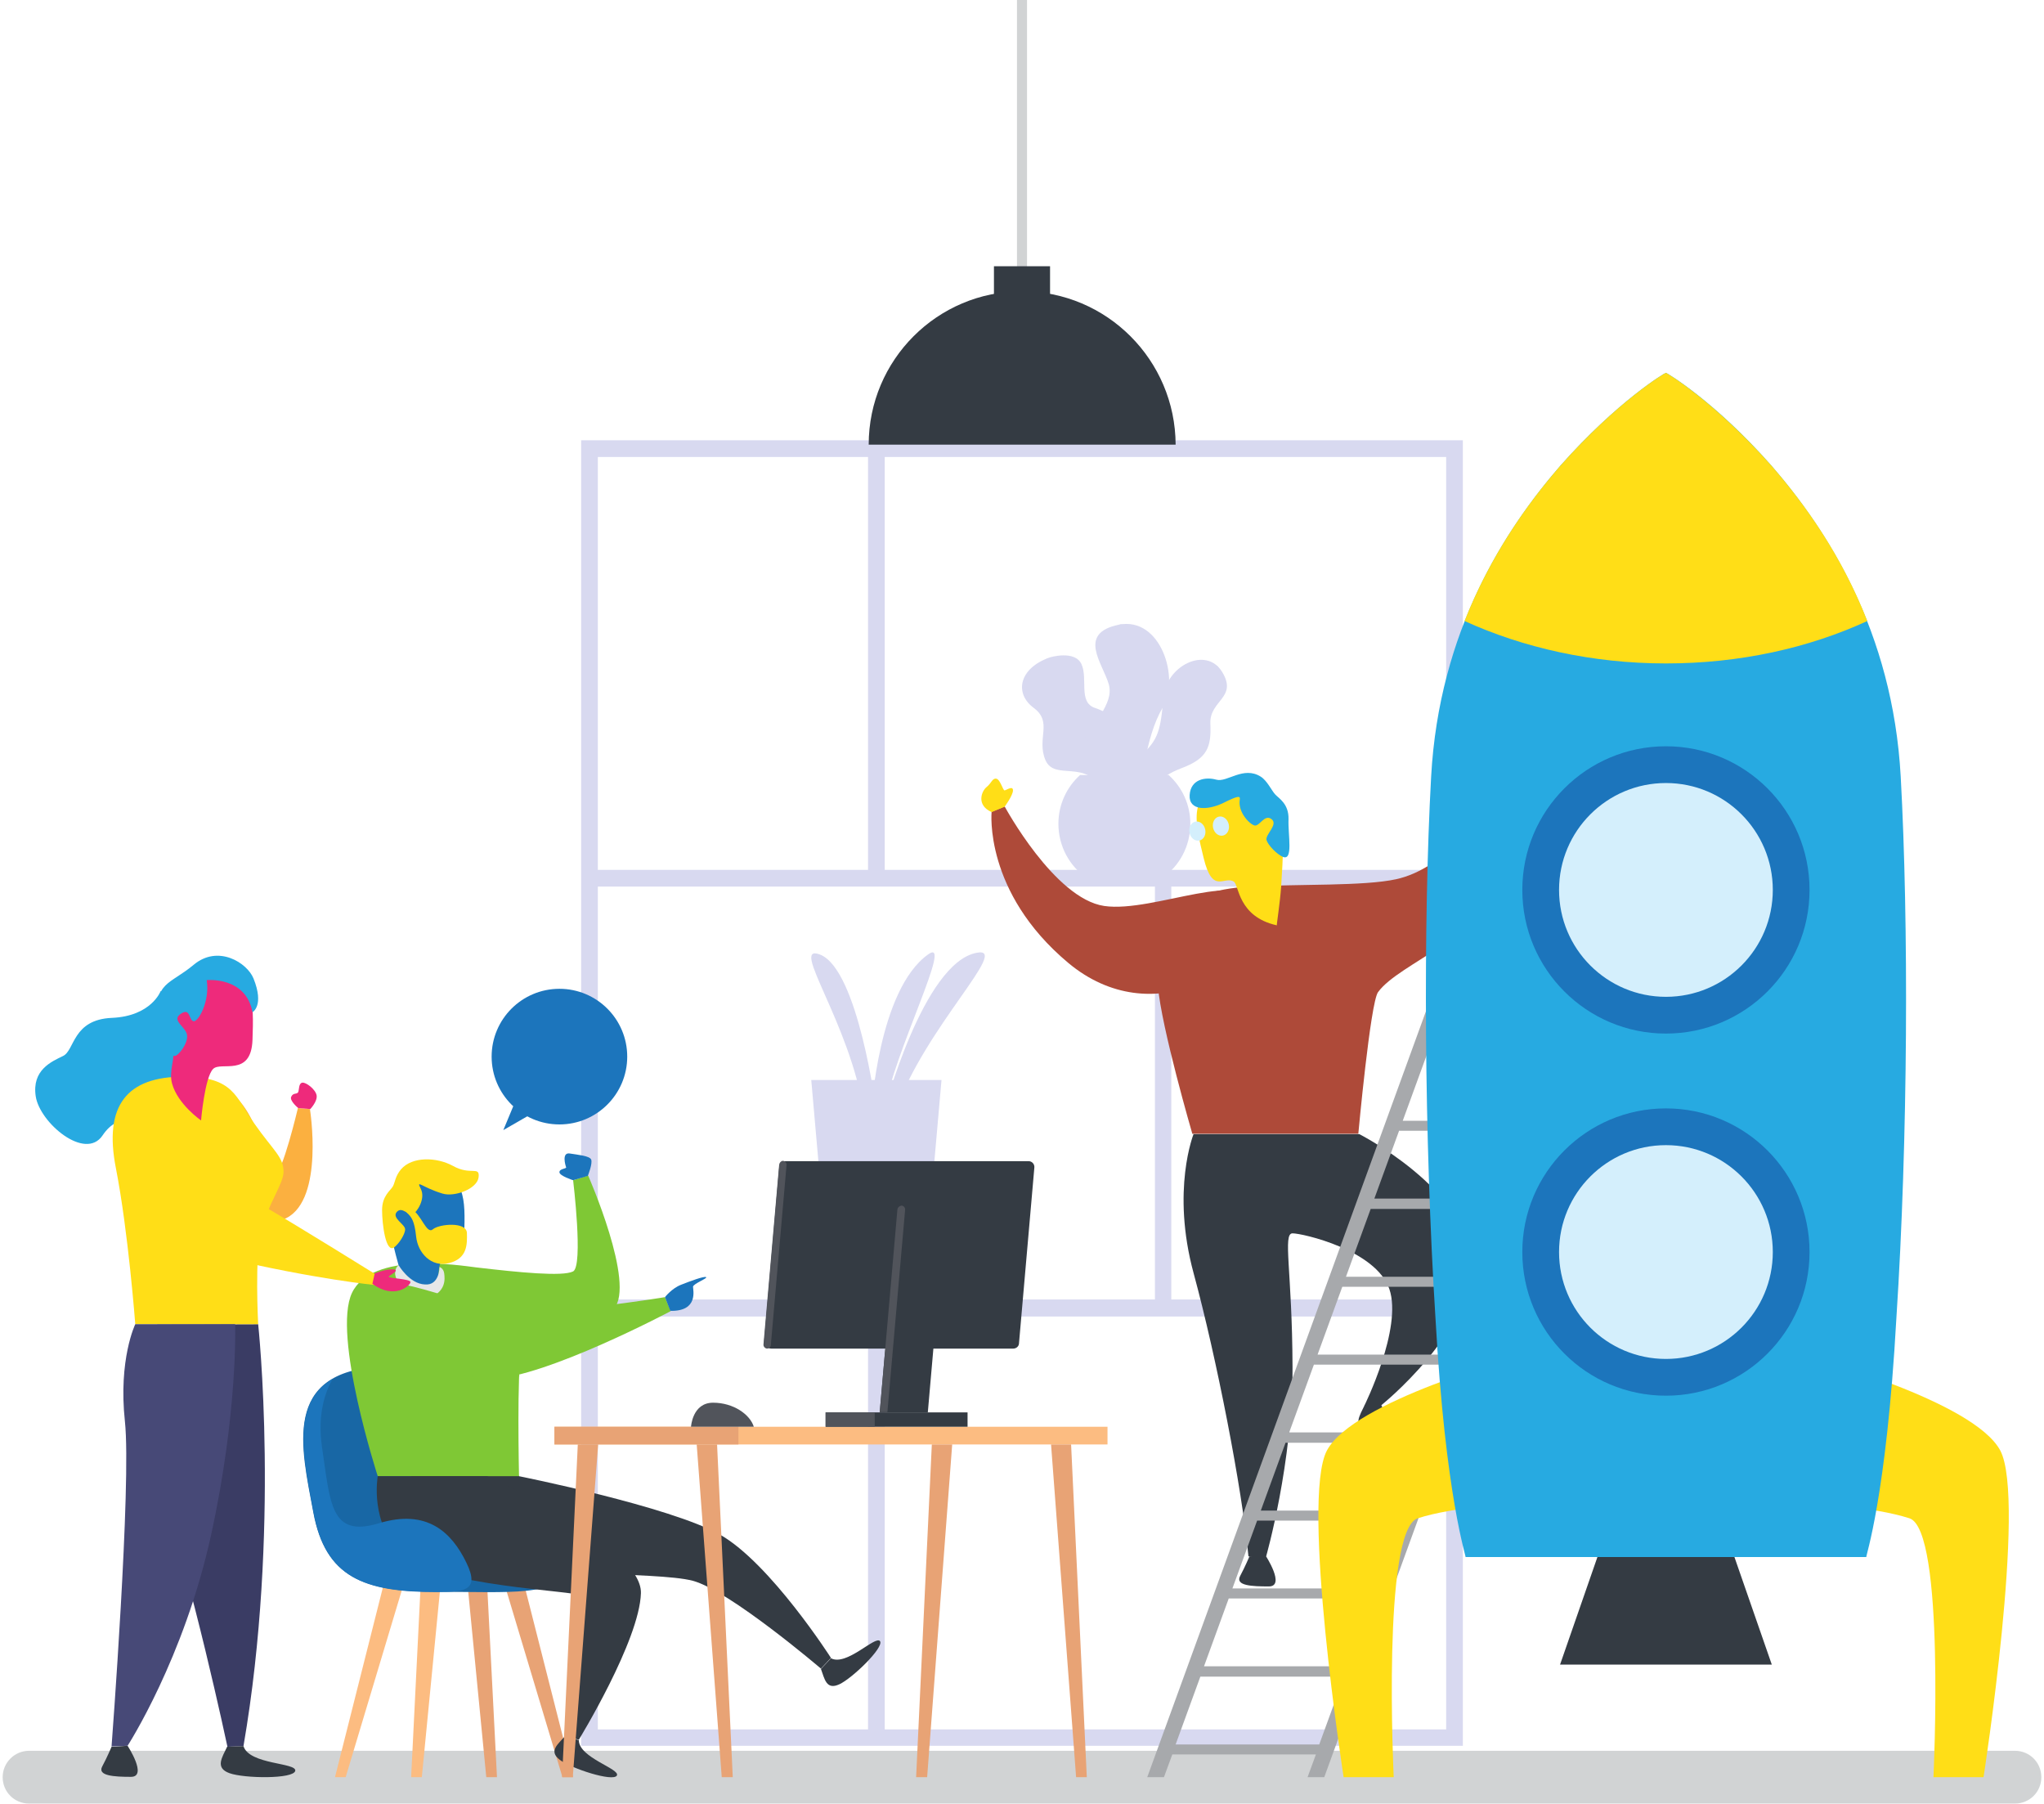 <svg xmlns="http://www.w3.org/2000/svg" width="612" height="540" viewBox="0 0 612 540" fill="none"><path d="M0.8 532C0.8 536.4 4.3 539.9 8.7 539.9H603.3C607.7 539.9 611.2 536.4 611.2 532C611.2 527.6 607.7 524.1 603.3 524.1H8.7C4.4 524.1 0.8 527.6 0.8 532Z" fill="#D1D3D4"></path><path d="M264.9 131.8H174V260.4V265.4V389V394V522.6H264.9H438V394.1V389.1V265.4V260.4V131.8H264.9ZM433 136.8V260.4H345.8H264.9V136.8H433ZM350.7 265.4H431.6V389H350.7V265.4ZM179 136.8H259.9V260.4H179V136.8ZM179 265.4H264.9H345.8V389H264.9H179V265.4ZM179 517.7V394.1H259.9V517.7H179ZM433 517.7H264.9V394.1H345.8H433V517.7Z" fill="#D8D9F0"></path><path d="M338.3 236.9C338.3 236.9 338 229.5 342.3 225.5C346.6 221.5 347.6 218.5 348.3 208.9C349.1 199.3 361.1 193.3 365.9 201.1C370.7 208.9 362.1 209.6 362.4 216.6C362.7 223.5 361.6 227 353.9 229.9C346.1 232.8 344.8 236.9 344.8 236.9H338.3Z" fill="#D8D9F0"></path><path d="M356 205.5C354.5 208.3 354 211.1 353.6 213.9C352.9 218.2 352.2 222.3 347.6 225.7C343.1 229 341.2 233.6 340.3 236.9H340.8C341.7 233.7 343.6 229.3 347.9 226.1C352.7 222.5 353.4 218.4 354.1 214C354.5 211.3 355 208.5 356.5 205.8C358.3 202.4 361.7 200.6 364.8 199.7C364.7 199.6 364.5 199.4 364.4 199.3C361.2 200.2 357.8 202.1 356 205.5Z" fill="#D8D9F0"></path><path d="M314.3 196.8C305 200.1 303.7 207.6 309.5 211.9C315.3 216.2 310.3 221 313 227.5C315.8 234 325.3 226.9 330.3 236.9H337.6C337.6 236.9 334.8 233.8 335.8 225.2C336.8 216.7 332.8 213.6 327.8 211.9C322.8 210.2 325.8 203.1 323.8 198.8C321.8 194.5 314.3 196.8 314.3 196.8Z" fill="#D8D9F0"></path><path d="M313.9 197C313.7 197.1 313.6 197.1 313.4 197.2C314.3 201.9 316.8 211.8 322.4 218.3C327.9 224.7 332.2 233.1 334.1 237H334.7C332.9 233.2 328.5 224.5 322.8 218C317.2 211.5 314.8 201.6 313.9 197Z" fill="#D8D9F0"></path><path d="M333.2 236.9C333.2 236.9 327.2 229.2 326.7 222.6C326.2 216 333.7 211.2 332 204.9C330.2 198.6 322.4 189.6 335 187C347.6 184.5 353.4 203.2 348.1 211.9C342.8 220.6 341.6 236.8 341.6 236.8H333.2V236.9Z" fill="#D8D9F0"></path><path d="M335.2 187C337.2 191.8 340.1 200 339.2 205.3C338.6 209.1 337.2 211.7 336 213.9C334.7 216.4 333.5 218.6 333.5 221.9C333.5 226 335.8 232.6 337.6 236.9H338.2C336.5 232.6 334.1 225.9 334.1 221.9C334.1 218.7 335.2 216.6 336.6 214.1C337.8 211.8 339.2 209.3 339.9 205.3C340.8 199.8 338 191.7 336 186.9C335.5 186.9 335.3 186.9 335.2 187Z" fill="#D8D9F0"></path><path d="M325.5 262.9H347.9C353.1 259.3 356.4 253.4 356.4 246.6C356.4 240.8 353.9 235.6 349.9 232H323.4C319.4 235.6 316.9 240.8 316.9 246.6C316.9 253.4 320.3 259.4 325.5 262.9Z" fill="#D8D9F0"></path><path d="M242.9 323.3L248.9 391.6H275.9L281.9 323.3H242.9Z" fill="#D8D9F0"></path><path d="M260.9 332.6C260.9 332.6 263 296.3 277.9 285.7C285.7 280.1 267.7 314.8 264.7 332.6H260.9Z" fill="#D8D9F0"></path><path d="M262.4 332.6C262.4 332.6 257 289.9 245.4 285.7C236.4 282.4 254.3 305.8 258.6 332.6H262.4Z" fill="#D8D9F0"></path><path d="M264.7 332.6C264.7 332.6 276.4 288.1 292.5 285.2C302.7 283.3 277.1 307.3 268.1 332.6H264.7Z" fill="#D8D9F0"></path><path d="M375.2 272.1C374.4 259 345.5 273.4 330.6 271.2C315.7 269 300.8 241.4 300.8 241.4L296.9 243C296.9 243 294.5 267 319.8 288.2C345.1 309.4 376.4 290.2 375.2 272.1Z" fill="#AE4A39"></path><path d="M412.6 297C410.3 300.2 406.7 339.4 406.7 339.4H357C357 339.4 347.7 307.5 346.7 295.2C345.2 276.8 352.1 266.6 374.1 265.4C389 264.6 408.4 265.3 418 263.2C432.3 260.1 444 244.5 448 237.5C452 230.5 456.3 217.4 456.3 217.4L461 217.8C461 217.8 461.7 239.3 452.7 260.1C443.9 280.9 419.1 288.1 412.6 297Z" fill="#AE4A39"></path><path d="M383.6 265.3C384.7 247.7 385.8 234.3 367.7 235.7C355.5 236.6 357.7 245.9 360.4 256.9C363.1 267.9 366.5 262.1 369.4 263.9C371 264.9 370.6 274.4 382.3 277C382.2 276.9 383.3 269.9 383.6 265.3Z" fill="#FFDE17"></path><path d="M408.6 420.6C407.1 423.8 404.9 426.9 409.3 428.5C413.7 430.1 428.5 430.3 429 427.8C429.5 425.3 415.2 426 413.5 420.4L408.6 420.6Z" fill="#343B43"></path><path d="M377.5 232.5C379.4 233.7 380.7 236.6 381.8 237.8C382.9 239 385.9 240.6 385.8 245.2C385.6 249.9 387.3 257.8 384.1 256.5C382.4 255.8 379.6 253 379.2 251.4C378.9 249.7 382.8 246.8 380.7 245.2C378.6 243.6 377.1 247.5 375.6 247.1C374.1 246.7 370.6 243.1 371.2 239.4C371.4 238.2 370.8 238.1 366.2 240.4C361.6 242.6 355.9 242.8 356.2 238C356.5 233.2 361 232.5 364.2 233.4C367.4 234.3 372.3 229.2 377.5 232.5Z" fill="#27AAE1"></path><path d="M374.1 465.9C374.1 465.9 372.8 469 371.3 471.8C369.8 474.7 374.9 474.9 379.9 474.9C385 474.9 378.9 465.6 378.9 465.6L374.1 465.9Z" fill="#343B43"></path><path d="M357.4 339.4C357.4 339.4 350.6 356.2 357.4 381.2C364.2 406.2 371.9 445.6 373.8 465.9H379.1C379.1 465.9 387.1 437.9 387 409.2C386.9 380.5 384 369.2 387 369.2C390 369.2 412 374.2 416 385.9C420 397.6 408.5 420.8 408.5 420.8H413.4C413.4 420.8 441.3 398.6 440.3 377.3C439.3 356 407 339.5 407 339.5H357.4V339.4Z" fill="#343B43"></path><path d="M456.5 217.4C456.5 217.4 455.1 214.5 455.1 212.2C455.1 209.9 457 206.6 457.4 207.9C457.8 209.2 456.9 211.8 458.3 212.5C459.7 213.2 461.8 203.3 463.4 203.7C465 204.1 467.3 213.1 461.2 217.9L456.5 217.4Z" fill="#FFDE17"></path><path d="M367.909 246.8C367.58 245.232 366.261 244.183 364.964 244.456C363.667 244.729 362.882 246.22 363.212 247.788C363.541 249.355 364.86 250.404 366.157 250.132C367.454 249.859 368.239 248.367 367.909 246.8Z" fill="#D4EFFC"></path><path d="M360.855 248.295C360.525 246.728 359.206 245.678 357.909 245.951C356.612 246.224 355.828 247.716 356.157 249.283C356.487 250.85 357.806 251.9 359.103 251.627C360.4 251.354 361.184 249.862 360.855 248.295Z" fill="#D4EFFC"></path><path d="M300.8 241.5C300.8 241.5 303.3 238.1 303.3 236.6C303.3 235.1 301.4 236.5 300.8 236.6C300.3 236.7 299.5 233.3 298.3 233.1C297.1 232.9 296.9 234.4 295.4 235.6C293.9 236.8 292.2 241 296.9 243.1L300.8 241.5Z" fill="#FFDE17"></path><path d="M507.6 213L505.5 218.8H462.5L464.6 213H459.6L343.5 532H348.5L351 525.2H394L391.5 532H396.5L512.6 213H507.6ZM504.4 221.8L497 242.1H454L461.4 221.8H504.4ZM369 475.5L376.4 455.2H419.4L412 475.5H369ZM410.9 478.5L403.5 498.8H360.5L367.9 478.5H410.9ZM377.5 452.2L384.9 431.9H427.9L420.5 452.2H377.5ZM386 428.8L393.4 408.5H436.4L429 428.8H386ZM394.5 405.5L401.9 385.2H444.9L437.5 405.5H394.5ZM403 382.2L410.4 361.9H453.4L446 382.2H403ZM411.5 358.8L418.9 338.5H461.9L454.5 358.8H411.5ZM420 335.5L427.4 315.2H470.4L463 335.5H420ZM428.5 312.2L435.9 291.9H478.9L471.5 312.2H428.5ZM437 288.8L444.4 268.5H487.4L480 288.8H437ZM445.5 265.5L452.9 245.2H495.9L488.5 265.5H445.5ZM352 522.2L359.4 501.9H402.4L395 522.2H352Z" fill="#A7A9AC"></path><path d="M483.5 451.1L467.1 498.3H530.5L514.1 451.1H483.5Z" fill="#343B43"></path><path d="M454.4 406.2C454.4 406.2 405.3 419.3 397.3 434.2C389.4 449 402.3 532 402.3 532H417.3C417.3 532 413.7 457.9 424.5 454.5C435.3 451 454.3 450 454.3 450V406.2H454.4Z" fill="#FFDE17"></path><path d="M541.8 406.2C541.8 406.2 590.9 419.3 598.9 434.2C606.8 449 593.9 532 593.9 532H578.9C578.9 532 582.5 457.9 571.7 454.5C560.9 451 541.9 450 541.9 450V406.2H541.8Z" fill="#FFDE17"></path><path d="M498.8 111.6C498.5 111.6 484.3 120.1 467.2 139.4C450.5 158.7 430.9 188.9 428.5 232.5C426.1 276 426.4 340.9 429.8 394.6C432.8 448.4 439.1 466.1 438.8 466.1C458.8 466.1 478.8 466.1 498.8 466.1C518.8 466.1 538.8 466.1 558.8 466.1C558.5 466.1 564.8 448.4 567.8 394.6C571.3 340.9 571.5 276 569.1 232.5C566.7 188.9 547.1 158.7 530.4 139.4C513.3 120 499 111.6 498.8 111.6Z" fill="#27AAE1"></path><path d="M498.8 309.4C522.548 309.4 541.8 290.148 541.8 266.4C541.8 242.652 522.548 223.4 498.8 223.4C475.052 223.4 455.8 242.652 455.8 266.4C455.8 290.148 475.052 309.4 498.8 309.4Z" fill="#1C75BC"></path><path d="M498.8 298.4C516.473 298.4 530.8 284.073 530.8 266.4C530.8 248.727 516.473 234.4 498.8 234.4C481.127 234.4 466.8 248.727 466.8 266.4C466.8 284.073 481.127 298.4 498.8 298.4Z" fill="#D4EFFC"></path><path d="M498.8 417.8C522.548 417.8 541.8 398.548 541.8 374.8C541.8 351.052 522.548 331.8 498.8 331.8C475.052 331.8 455.8 351.052 455.8 374.8C455.8 398.548 475.052 417.8 498.8 417.8Z" fill="#1C75BC"></path><path d="M498.8 406.8C516.473 406.8 530.8 392.473 530.8 374.8C530.8 357.127 516.473 342.8 498.8 342.8C481.127 342.8 466.8 357.127 466.8 374.8C466.8 392.473 481.127 406.8 498.8 406.8Z" fill="#D4EFFC"></path><path d="M530.4 139.4C513.3 120.1 499 111.6 498.8 111.6C498.5 111.6 484.3 120.1 467.2 139.4C457.2 150.9 446.3 166.2 438.5 185.9C456.1 193.9 476.7 198.6 498.8 198.6C520.9 198.6 541.5 194 559.1 185.9C551.4 166.2 540.4 150.9 530.4 139.4Z" fill="#FFDE17"></path><path d="M100.3 532L115.6 471.4H121.7L103.5 532H100.3Z" fill="#FCBC81"></path><path d="M171.6 532L156.2 471.4H150.2L168.4 532H171.6Z" fill="#E8A375"></path><path d="M148.8 532L145.7 471.4H139.7L145.6 532H148.8Z" fill="#E8A375"></path><path d="M123.1 532L126.1 471.4H132.2L126.3 532H123.1Z" fill="#FCBC81"></path><path d="M114.1 409.1C84.3 410.6 90.2 433.3 93.8 452.7C97.4 472.1 108.8 476.5 130.6 476.5C152.4 476.5 168.5 478.1 168.1 469.2C167.7 460.3 161.6 449 149.1 449.4C136.6 449.8 145.9 431.5 144.3 420.9C142.8 410.4 130.7 408.3 114.1 409.1Z" fill="#1867A5"></path><path d="M167.5 336.6C178.711 336.6 187.8 327.511 187.8 316.3C187.8 305.089 178.711 296 167.5 296C156.289 296 147.2 305.089 147.2 316.3C147.2 327.511 156.289 336.6 167.5 336.6Z" fill="#1C75BC"></path><path d="M156.4 324.6L150.7 338.3L162.5 331.5L156.4 324.6Z" fill="#1C75BC"></path><path d="M155.4 441.9C155.4 441.9 200.5 450.9 215.6 459.4C230.7 468 248.8 496.3 248.8 496.3L245.8 499.5C245.8 499.5 218.4 476.1 207.4 473.2C196.4 470.3 155.9 472.4 139.1 465C122.2 457.7 123.1 441.8 123.1 441.8H155.4V441.9Z" fill="#343B43"></path><path d="M155.4 441.9H113.1C113.1 441.9 99.4 399.6 105.4 387C111.4 374.5 137.6 378.8 142.6 379.4C155.4 380.9 168.4 382.2 171.6 380.6C174.7 378.9 171.6 353.3 171.6 353.3L176.1 351.9C176.1 351.9 190.4 384.4 183.8 391.8C177.2 399.2 157.5 399 156.1 404.6C154.7 410.2 155.4 441.9 155.4 441.9Z" fill="#7FC835"></path><path d="M120 381.2C115.8 365.8 112.3 354.2 128.6 352.1C139.5 350.7 139.3 359.2 139 369.4C138.7 379.6 134.5 375.1 132.4 377.2C131.6 378 131.3 380 131.3 382.2C131.2 386.3 126.5 388.5 123.4 385.8C121.8 384.5 120.5 382.9 120 381.2Z" fill="#1C75BC"></path><path d="M113.1 441.9C113.1 441.9 110.5 456.2 120.6 465.5C130.8 474.9 171.9 476.1 174.4 477.7C176.8 479.3 169.1 519.7 169.1 519.7L173.3 520.8C173.3 520.8 191.5 491.1 191.9 476.9C192.3 462.6 145.9 441.9 145.9 441.9H113.1Z" fill="#343B43"></path><path d="M169.1 519.8C167 522.2 164.2 524.2 167.6 526.8C171 529.4 183.6 533.5 184.7 531.5C185.8 529.5 173.3 526.2 173.3 520.9L169.1 519.8Z" fill="#343B43"></path><path d="M245.8 499.6C246.9 502.6 247.4 506 251.3 504.2C255.2 502.4 264.7 493.2 263.5 491.3C262.2 489.4 253.5 498.9 248.8 496.4L245.8 499.6Z" fill="#343B43"></path><path d="M135.6 349C130.6 346.3 123.4 346.2 120.1 350C118.3 352.1 118.3 354 117.6 355.2C116.9 356.4 114.4 358 114.4 362.2C114.4 366.5 115.5 375.2 118 373.4C119.4 372.4 121.3 369.5 121.3 368C121.3 366.5 117.2 364.6 118.8 362.8C120.4 361 122.4 364.1 123.6 363.5C124.8 362.9 127.5 358.9 126 355.9C124.5 352.9 126.2 355.4 132.5 357.3C136.1 358.4 142.9 355.9 143.3 352.4C143.7 348.9 140.9 352 135.6 349Z" fill="#FFDE17"></path><path d="M121.8 363C123.2 364.3 124.1 365.4 124.6 370.2C125.1 375 129.1 379.5 134.5 378.1C139.9 376.7 139.9 372.6 139.8 369.1C139.7 365.6 131.4 366.4 129.6 368C127.7 369.6 126.2 363.6 123.2 361.9C120.2 360.2 121.8 363 121.8 363Z" fill="#FFDE17"></path><path d="M119.4 378.8C119.4 378.8 118.3 379.2 118.3 381.2C118.3 383.2 122 390.5 127.9 388.7C133.7 386.9 133.2 382.8 133 381.2C132.8 379.6 131.6 379.3 131.6 379.3C131.6 379.3 131.6 384.9 127.2 384.5C122.6 384.3 119.4 378.8 119.4 378.8Z" fill="#E6E7E8"></path><path d="M106.4 387.1C111 378 134.2 389.5 148.8 391.9C163.4 394.3 199.1 388.3 199.1 388.3L200.8 392.5C200.8 392.5 163.5 412.3 147.1 412.8C130.7 413.3 98.4 402.9 106.4 387.1Z" fill="#7FC835"></path><path d="M155.4 411.4C152.3 412.2 149.4 412.7 147 412.7C137.5 413 122.7 409.6 113.5 403.7" stroke="#7FC835" stroke-miterlimit="10"></path><path d="M199.1 388.3C199.1 388.3 201.1 385.7 203.9 384.6C206.7 383.5 210.7 382 211.4 382.3C212.1 382.6 207.5 384.3 207.5 385.2C207.5 386.1 209.2 392.6 200.7 392.4L199.1 388.3Z" fill="#1C75BC"></path><path d="M171.6 353.3C171.6 353.3 167.5 352 167.5 350.9C167.5 349.8 169.7 349.9 169.5 349.4C169.3 348.9 168.1 344.9 170.6 345.3C173.1 345.7 176.5 346 177 347.1C177.5 348.3 176 352 176 352L171.6 353.3Z" fill="#1C75BC"></path><path d="M331.6 427.1H166V432.4H331.6V427.1Z" fill="#FCBC81"></path><path d="M221.1 427.1H166V432.4H221.1V427.1Z" fill="#E8A375"></path><path d="M168.3 532L173 432.4H179.1L171.5 532H168.3Z" fill="#E8A375"></path><path d="M219.4 532L214.7 432.4H208.6L216.1 532H219.4Z" fill="#E8A375"></path><path d="M274.3 532L279 432.4H285.1L277.6 532H274.3Z" fill="#E8A375"></path><path d="M325.4 532L320.7 432.4H314.7L322.2 532H325.4Z" fill="#E8A375"></path><path d="M233.3 349.5L228.8 401.4C228.7 402.6 229.7 403.7 230.9 403.7H303.4C304.3 403.7 305.1 403 305.1 402.1L309.7 349.5C309.8 348.5 309 347.6 308 347.6H235.4C234.4 347.5 233.4 348.4 233.3 349.5Z" fill="#343B43"></path><path d="M268.8 361L263.4 422.8H277.8L283.2 361H268.8Z" fill="#343B43"></path><path d="M233.3 348.6L228.6 402.4C228.5 403.1 229.1 403.7 229.7 403.7C230.3 403.7 230.8 403.2 230.8 402.6L235.5 348.8C235.6 348.1 235 347.5 234.4 347.5C233.9 347.5 233.4 348 233.3 348.6Z" fill="#51545B"></path><path d="M289.7 422.8H247.2V427.1H289.7V422.8Z" fill="#343B43"></path><path d="M261.9 422.8H247.2V427.1H261.9V422.8Z" fill="#51545B"></path><path d="M268.7 362L263.4 422.7H265.7L271 362.2C271.1 361.5 270.5 360.9 269.9 360.9C269.3 361 268.8 361.4 268.7 362Z" fill="#51545B"></path><path d="M225.7 427.1H206.9C206.9 427.1 207.3 419.9 213.5 419.9C219.7 419.9 224.6 423.5 225.7 427.1Z" fill="#51545B"></path><path d="M139.6 467.7C135.2 458.7 127.9 451.6 113.4 456C98.9 460.4 98.9 450 96.4 433.1C95 423.2 97.4 416.6 99.6 412.8C86.8 420.2 91.1 437.5 93.9 452.8C97.5 472.2 108.9 476.6 130.7 476.6C138.4 476.5 144 476.6 139.6 467.7Z" fill="#1C75BC"></path><path d="M64.8 326C76.3 326 80.1 351.6 82.3 351.6C84.5 351.6 89.2 331.7 89.2 331.7L92.8 332C92.8 332 97.1 358.8 85.8 364.6C74.5 370.4 57.5 349.3 57.5 338.1C57.6 329.1 61.8 326 64.8 326Z" fill="#FBB040"></path><path d="M77.3 396.4C77.3 396.4 84 458.3 72.9 522.7L68.1 522.9C68.1 522.9 57.2 471.6 47.7 445.1C38.2 418.6 42.8 404.6 47.1 396.5L77.3 396.4Z" fill="#3A3C64"></path><path d="M48.1 296.7C48.1 296.7 45.3 304.2 33.5 304.7C21.7 305.2 22.4 314.4 18.9 316.1C15.4 317.8 9.5 320.3 10.7 328.2C11.9 336.1 25.5 347.6 30.7 339.9C35.9 332.2 41.2 337.2 46.1 333.9C51 330.6 50.5 326.9 54.8 322.3C59.1 317.7 70.3 314.9 70.3 314.9C70.3 314.9 69.1 297.9 48.1 296.7Z" fill="#27AAE1"></path><path d="M68 522.9C66.5 526.1 64.3 529.2 68.7 530.8C73.1 532.4 87.9 532.6 88.4 530.1C88.9 527.6 74.6 528.3 72.9 522.7L68 522.9Z" fill="#343B43"></path><path d="M33.4 522.9C33.4 522.9 32.1 526 30.6 528.8C29.1 531.6 34.2 531.9 39.2 531.9C44.3 531.9 38.2 522.6 38.2 522.6L33.4 522.9Z" fill="#343B43"></path><path d="M54.9 322.3C38 322.3 31 330.9 34.7 349.7C38.4 368.6 40.5 396.4 40.5 396.4H77.3C77.3 396.4 76.2 376 78.2 368.3C80.2 360.6 84.9 354.3 84.9 350.8C84.9 346.3 81.8 344.4 76.2 336.4C70.5 328.4 70.1 322.3 54.9 322.3Z" fill="#FFDE17"></path><path d="M41.2 328.9C54.5 321.8 66.2 353.6 78.2 360.6C90.2 367.6 112.5 381.5 112.5 381.5V384.7C112.5 384.7 94.5 383 66.2 376.3C37.9 369.6 27.6 336.2 41.2 328.9Z" fill="#FFDE17"></path><path d="M51.5 324.3C50.5 320.5 52.5 317 51.8 313.7C49.2 302.1 50 293.9 64.1 292.1C76.2 290.5 76 300 75.6 311.3C75.2 322.6 66.1 317.6 63.8 320C61.3 322.5 60.2 335.4 60.2 335.4C60.2 335.4 53.2 330.6 51.5 324.3Z" fill="#EE2A7B"></path><path d="M47.2 305.6C47.7 311.5 50.7 316.1 52.3 316.1C53.4 316.1 56.4 312.3 56 309.8C55.6 307.3 51.2 305.5 54.1 303.5C57 301.5 56.5 305.3 57.9 305.7C59.3 306.1 62.9 299.8 61.9 293.4C61.9 293.4 73.6 292.2 75.6 303C75.6 303 79.2 301.1 75.9 292.9C74 288.2 65.3 282.7 58 288.8C50.7 294.9 46.2 293.8 47.2 305.6Z" fill="#27AAE1"></path><path d="M40.5 396.4C40.5 396.4 35.4 406.9 37.4 425.5C39.4 444.1 33.4 522.8 33.4 522.8L38.2 522.6C38.2 522.6 55.1 496.5 63.2 459.5C71.3 422.5 70.4 396.4 70.4 396.4H40.5Z" fill="#474977"></path><path d="M89.3 331.7C89.3 331.7 86.6 329.5 87.2 328.3C87.8 327 88.9 327.7 89.3 326.9C89.6 326.1 89.4 324.3 90.5 324.1C91.6 323.9 94.5 326.1 94.8 327.9C95.1 329.7 92.9 332 92.9 332L89.3 331.7Z" fill="#EE2A7B"></path><path d="M112.2 381.2C112.2 381.2 115.6 379.8 117.8 380C120 380.2 116.4 381.8 116.4 382.2C116.4 382.7 122.9 382.8 122.9 383.8C122.9 384.8 118.1 389.2 111.5 384.3L112.2 381.2Z" fill="#EE2A7B"></path><path d="M307.5 0H304.5V110.2H307.5V0Z" fill="#D1D3D4"></path><path d="M306 87.2C280.6 87.2 260.1 107.8 260.1 133.1H352C351.9 107.8 331.4 87.2 306 87.2Z" fill="#343B43"></path><path d="M314.4 79.7H297.6V91.3H314.4V79.7Z" fill="#343B43"></path></svg>